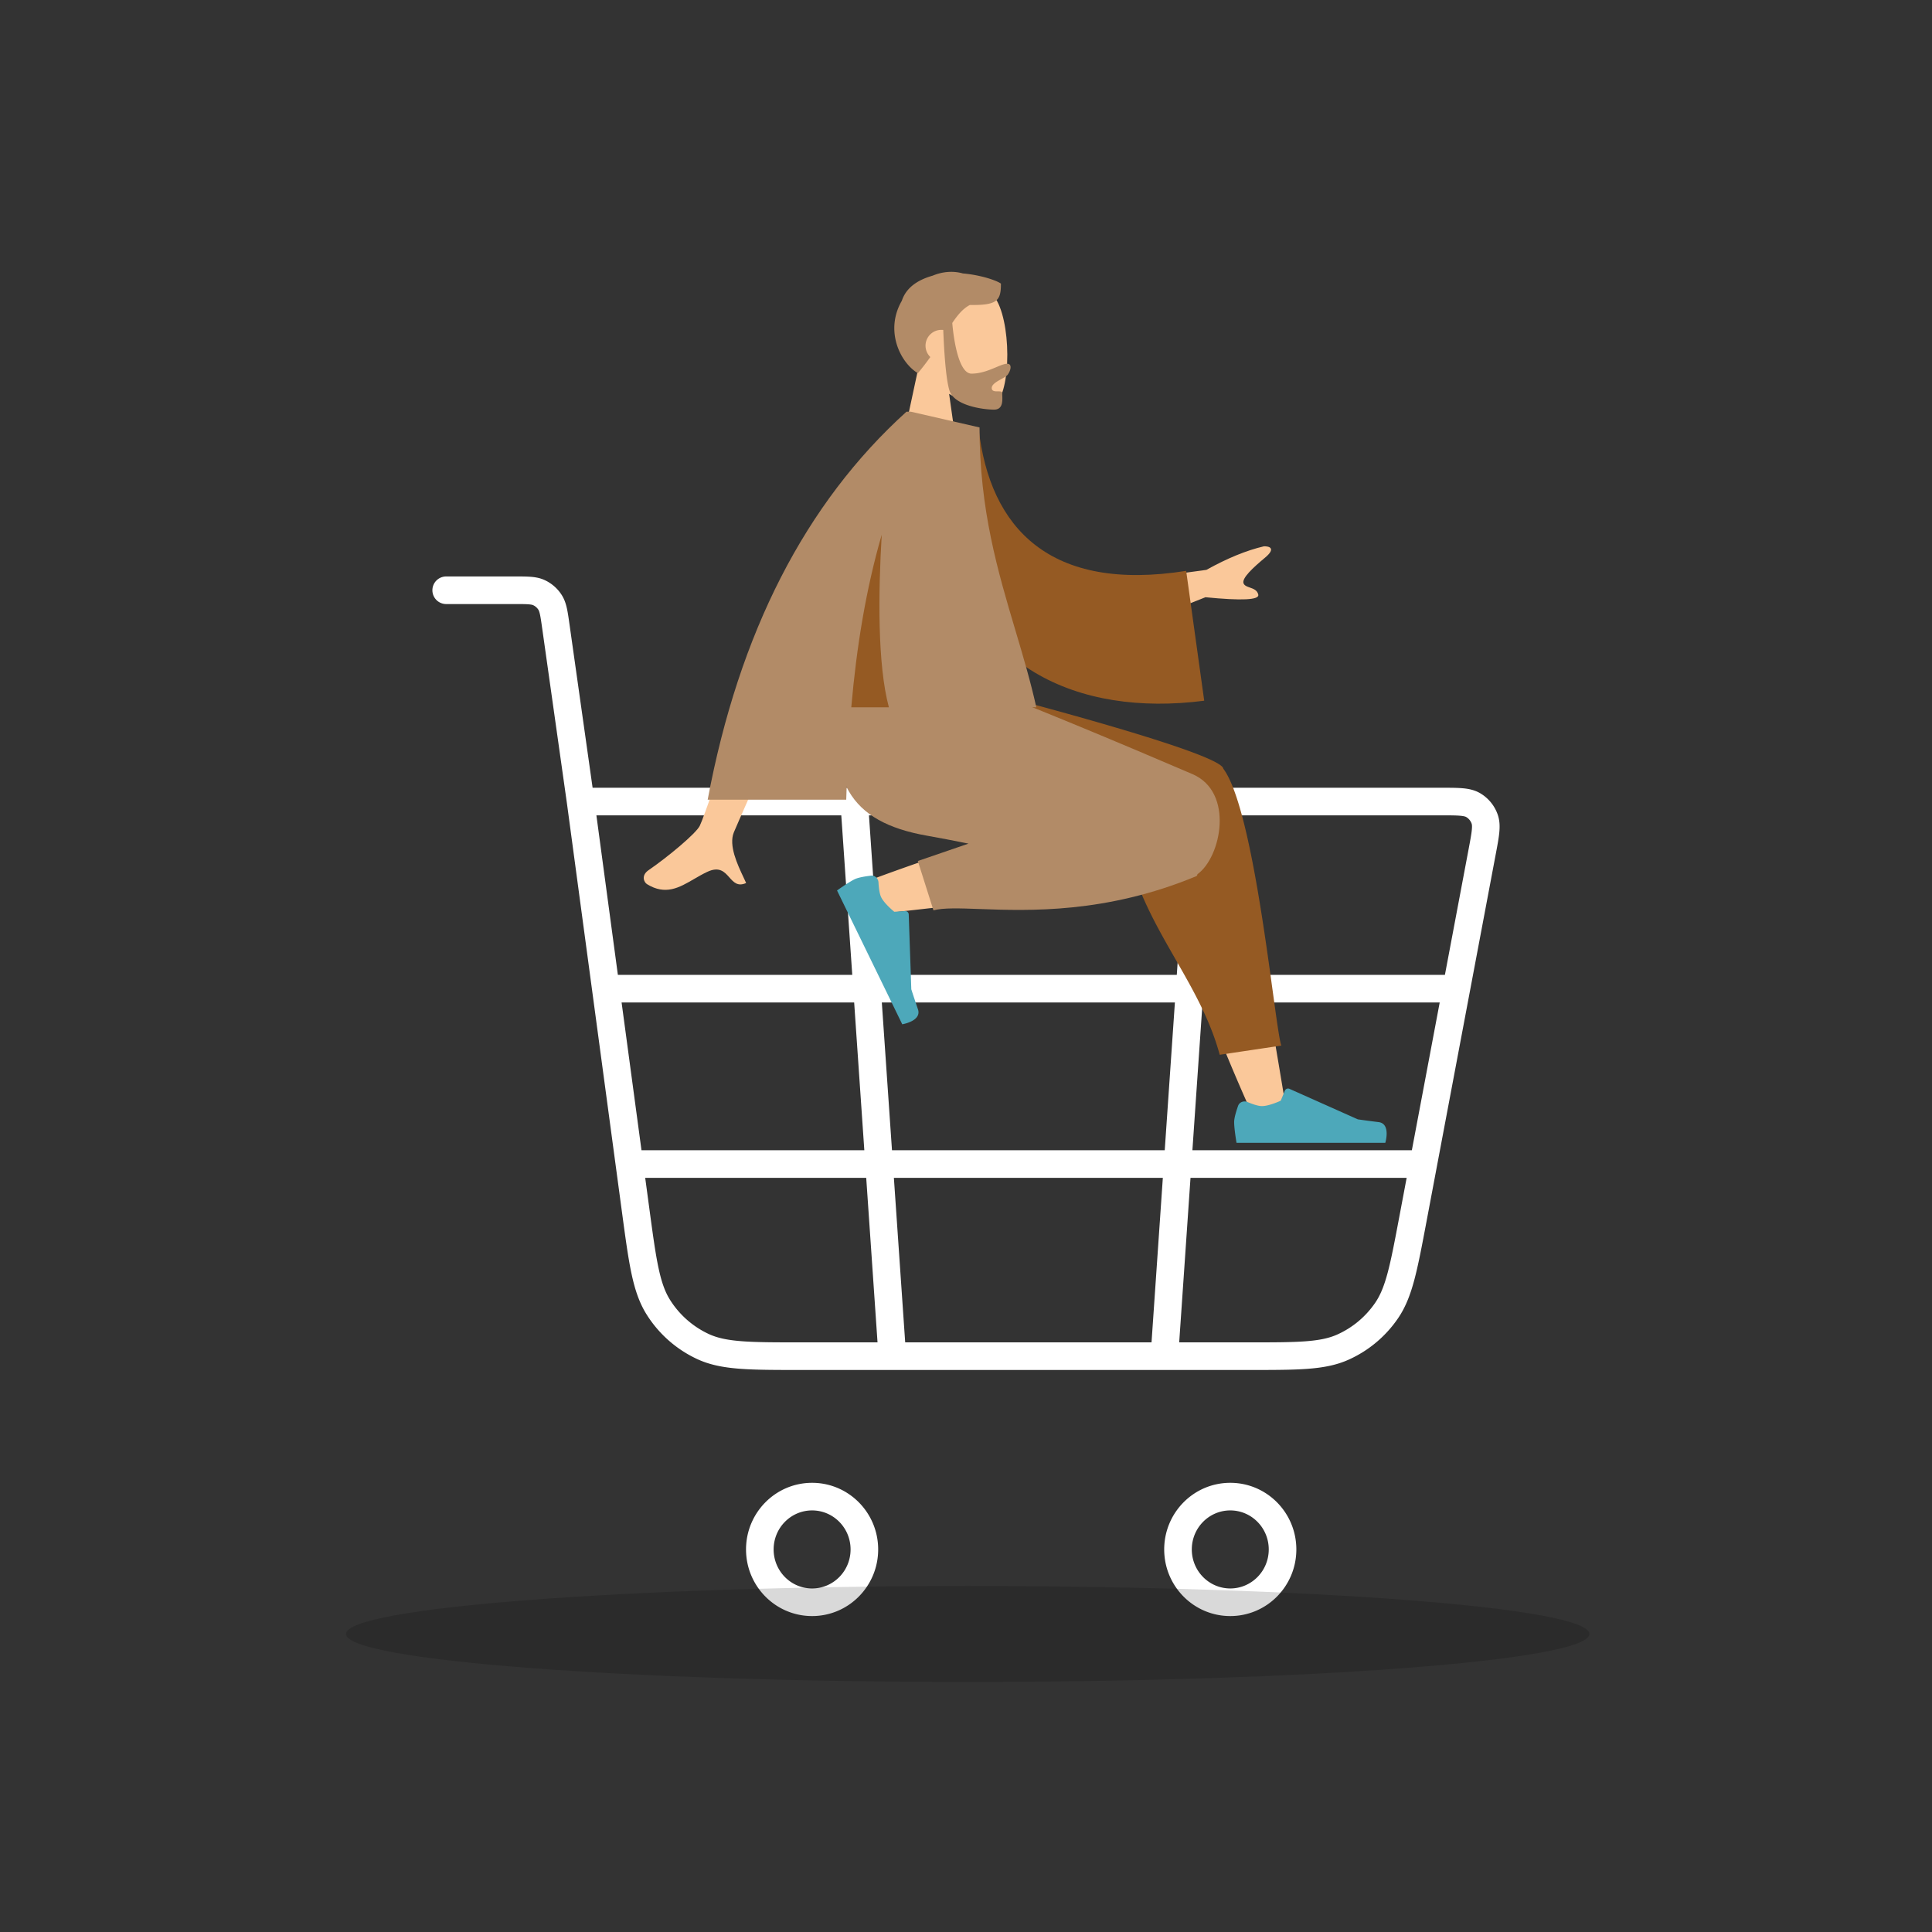 <svg xmlns="http://www.w3.org/2000/svg" width="564" height="564" fill="none"><rect width="100%" height="100%" fill="#333333" stroke="none"/><path fill="#fff" fill-rule="evenodd" d="M154.29 176.416c-.936-.073-2.163-.076-4.102-.076h-19.931a4.028 4.028 0 0 1 0-8.057h20.073c1.756 0 3.297 0 4.581.099 1.37.106 2.746.341 4.108.97a11.7 11.7 0 0 1 4.961 4.346c.802 1.262 1.223 2.593 1.519 3.94.277 1.266.495 2.803.743 4.563l6.753 47.762h247.868c2.384 0 4.433 0 6.099.146 1.744.154 3.51.495 5.148 1.46a11.72 11.72 0 0 1 5.111 6.236c.624 1.787.626 3.585.45 5.335-.168 1.676-.551 3.705-.998 6.076l-20.259 107.479c-1.32 7.004-2.352 12.479-3.518 16.861-1.188 4.462-2.582 8.067-4.76 11.263a34.6 34.6 0 0 1-14.529 12.147c-3.526 1.569-7.302 2.28-11.871 2.625-4.482.338-10.002.338-17.055.338h-130.92c-7.411 0-13.207 0-17.898-.364-4.779-.371-8.716-1.136-12.358-2.827a34.65 34.65 0 0 1-14.735-12.998c-2.142-3.408-3.419-7.234-4.425-11.961-.988-4.644-1.769-10.443-2.769-17.867l-16.07-119.357-7.222-51.088c-.274-1.938-.451-3.17-.655-4.102-.194-.883-.355-1.197-.45-1.348a3.63 3.63 0 0 0-1.538-1.35c-.149-.069-.466-.183-1.351-.251m19.813 61.604 6.269 46.567h68.424l-3.202-46.567zm79.567 0 3.202 46.567h86.664l3.201-46.567zm101.144 0-3.202 46.567h70.195l6.917-36.698c.487-2.583.801-4.267.931-5.555.126-1.254.021-1.694-.04-1.871a3.67 3.67 0 0 0-1.594-1.952c-.143-.084-.533-.267-1.766-.375-1.27-.112-2.959-.116-5.564-.116zm65.474 54.624h-69.23l-2.966 43.141h64.065zm-9.65 51.199h-63.1l-3.303 48.029h20.283c7.252 0 12.468-.003 16.612-.316 4.092-.309 6.85-.905 9.201-1.951 4.494-2 8.355-5.226 11.147-9.323 1.464-2.149 2.564-4.787 3.632-8.799 1.081-4.06 2.06-9.243 3.417-16.44zm-74.479 48.029 3.302-48.029h-78.515l3.302 48.029zm-79.987 0-3.302-48.029h-64.52l1.189 8.828c1.027 7.625 1.769 13.121 2.687 17.431.907 4.261 1.929 7.064 3.366 9.35a26.6 26.6 0 0 0 11.306 9.978c2.423 1.125 5.296 1.769 9.588 2.102 4.344.337 9.828.34 17.445.34zm-68.906-56.087h65.05l-2.966-43.141h-67.893zm70.16-43.141 2.966 43.141h79.623l2.967-43.141zm-20.354 148.285c-6.163 0-11.23 5.06-11.23 11.391s5.067 11.392 11.23 11.392 11.231-5.06 11.231-11.392-5.068-11.391-11.231-11.391m-19.288 11.391c0-10.701 8.596-19.448 19.288-19.448s19.288 8.747 19.288 19.448-8.596 19.449-19.288 19.449-19.288-8.747-19.288-19.449m141.363-11.391c-6.163 0-11.231 5.06-11.231 11.391s5.068 11.392 11.231 11.392 11.231-5.06 11.231-11.392-5.068-11.391-11.231-11.391m-19.288 11.391c0-10.701 8.596-19.448 19.288-19.448s19.288 8.747 19.288 19.448-8.596 19.449-19.288 19.449-19.288-8.747-19.288-19.449" clip-rule="evenodd"/><path fill="#000" d="M282.5 490.998c100.24 0 181.5-6.268 181.5-14s-81.26-14-181.5-14-181.5 6.268-181.5 14 81.26 14 181.5 14" opacity=".15"/><path fill="#FAC89A" fill-rule="evenodd" d="M277.07 114.977c4.986 3.007 9.886 4.46 12.185 3.867 5.767-1.487 6.297-22.598 1.835-30.921s-27.4-11.95-28.556 4.54c-.402 5.723 2 10.83 5.548 14.998l-6.362 29.673h18.48z" clip-rule="evenodd"/><path fill="#B28B67" fill-rule="evenodd" d="M277.994 94.284c1.599-2.382 3.133-4.199 5.13-5.254 8.124.129 9.075-1.329 9.075-6.24-1.312-.94-5.942-2.523-11.127-2.968-2.645-.757-5.779-.615-8.797.649-3.727 1.058-7.621 3.083-9.015 7.349-5.042 8.708-.476 18.025 4.682 21.121a70 70 0 0 0 3.64-4.715 4.621 4.621 0 0 1 3.782-7.897c.115 3.192.588 13.993 1.829 17.744 1.463 4.423 10.001 5.509 12.979 5.509 2.573 0 2.485-2.437 2.422-4.184a20 20 0 0 1-.017-.702c0-.446-.58-.445-1.236-.444-.851.002-1.829.004-1.829-.973 0-1.065 1.471-1.882 2.787-2.613.821-.456 1.582-.879 1.888-1.308.965-1.352 1.29-3.175-.166-3.175-.796 0-1.888.459-3.202 1.011-1.983.834-4.472 1.881-7.211 1.881-4.525 0-5.601-14.608-5.614-14.791" clip-rule="evenodd"/><path fill="#FAC89A" fill-rule="evenodd" d="M346.197 275.506c2.864 10.039 9.999 29.066 19.865 50.917l9.375-2.737c-8.202-50.281-15.028-83.57-18.938-93.702-2.583-6.694-22.127-5.909-19.879 7.56.943 5.648 4.674 20.773 9.577 37.962m-38.533-35.613c-15.289 3.17-46.988 14.375-56.04 17.955-5.689 2.25-2.021 9.882 2.832 9.214.822-.113 3.729-.438 8.068-.924 13.935-1.56 42.633-4.773 64.398-7.908 11.461-1.65 5.296-23.132-6.603-20.859a826 826 0 0 0-12.655 2.522" clip-rule="evenodd"/><path fill="#955A23" fill-rule="evenodd" d="M357.099 224.31c-1.563-5.104-72.616-23.222-72.616-23.222h-5.823v5.43l48.962 24.942c-.065.804-.025 1.655.133 2.552-.354 18.491 7.554 32.304 15.384 45.98 5.12 8.944 10.207 17.829 12.927 27.924l17.989-2.685c-.524-1.341-1.353-7.388-2.486-15.656-2.856-20.845-7.647-55.81-14.369-65.06l-.072-.097a1 1 0 0 0-.029-.108" clip-rule="evenodd"/><path fill="#B28B67" fill-rule="evenodd" d="M282.728 246.273c-4.48-.898-8.605-1.699-12.136-2.318-22.802-4.003-29.451-16.217-25.52-42.867h42.013c6.863 1.973 42.529 16.94 61.034 24.901 12.248 5.269 8.387 24.263 1.451 29.206-.038.303-.162.509-.385.601-26.296 10.907-48.72 10.093-63.12 9.57-6.031-.219-10.654-.386-13.565.379l-4.561-14.396z" clip-rule="evenodd"/><path fill="#4DA8BA" fill-rule="evenodd" d="M256.451 257.602c-.063-1.169-1.049-2.107-2.211-1.971-1.596.187-3.666.515-4.727 1.032-1.872.914-5.159 3.291-5.159 3.291l19.038 39.061s5.772-.932 4.574-4.408c-1.197-3.477-1.932-5.804-1.932-5.804l-.752-21.867c-.02-.563-.5-.999-1.062-.964l-3.162.199s-2.896-2.346-3.821-4.244c-.504-1.034-.706-2.869-.786-4.325m107.716 64.108c-1.079-.456-2.355.02-2.742 1.125-.532 1.517-1.145 3.522-1.145 4.703 0 2.084.694 6.083.694 6.083h43.429s1.693-5.601-1.954-6.047c-3.647-.447-6.06-.807-6.06-.807l-19.969-8.908a1 1 0 0 0-1.332.532l-1.207 2.931s-3.377 1.576-5.488 1.576c-1.148 0-2.883-.621-4.226-1.188" clip-rule="evenodd"/><path fill="#FAC89A" fill-rule="evenodd" d="m352.182 166.356-30.402 4.15 5.455 13.63 24.668-9.787q15.949 1.575 15.425-.758c-.295-1.311-1.426-1.707-2.467-2.072-.811-.284-1.567-.549-1.833-1.213-.607-1.517 2.849-4.661 6.256-7.502s1.12-3.365-.318-3.323q-7.662 1.797-16.784 6.875m-147.906 74.729c2.257-4.581 22.001-63.538 22.001-63.538l16.861.064s-27.733 62.452-28.921 65.398c-1.543 3.827 1.078 9.387 2.855 13.157.275.583.53 1.123.746 1.608-2.466 1.104-3.651-.231-4.899-1.638-1.411-1.589-2.904-3.271-6.417-1.635-1.358.632-2.642 1.379-3.897 2.109-4.335 2.522-8.318 4.838-13.735 1.493-.859-.53-1.801-2.527.474-4.087 5.665-3.888 13.829-10.692 14.932-12.931" clip-rule="evenodd"/><path fill="#955A23" fill-rule="evenodd" d="m272.461 124.033 13.202.88c3.251 29.436 20.961 48.029 60.611 41.734l5.268 37.907c-37.059 4.792-69.561-10.055-76.222-50.255-1.724-10.407-3.086-21.237-2.859-30.266" clip-rule="evenodd"/><path fill="#B28B67" fill-rule="evenodd" d="M206.589 233.451q13.749-73.204 58.038-113.269h1.31l.011.012 20.002 4.584c0 24.044 5.345 42.009 10.485 59.281 2.219 7.459 4.4 14.789 6.095 22.423h-54.02c-.761 8.746-1.229 17.736-1.472 26.969z" clip-rule="evenodd"/><path fill="#955A23" fill-rule="evenodd" d="M248.51 206.483c1.549-17.807 4.315-34.605 8.889-50.395-1.003 16.886-1.281 37.833 2.09 50.395z" clip-rule="evenodd"/></svg>